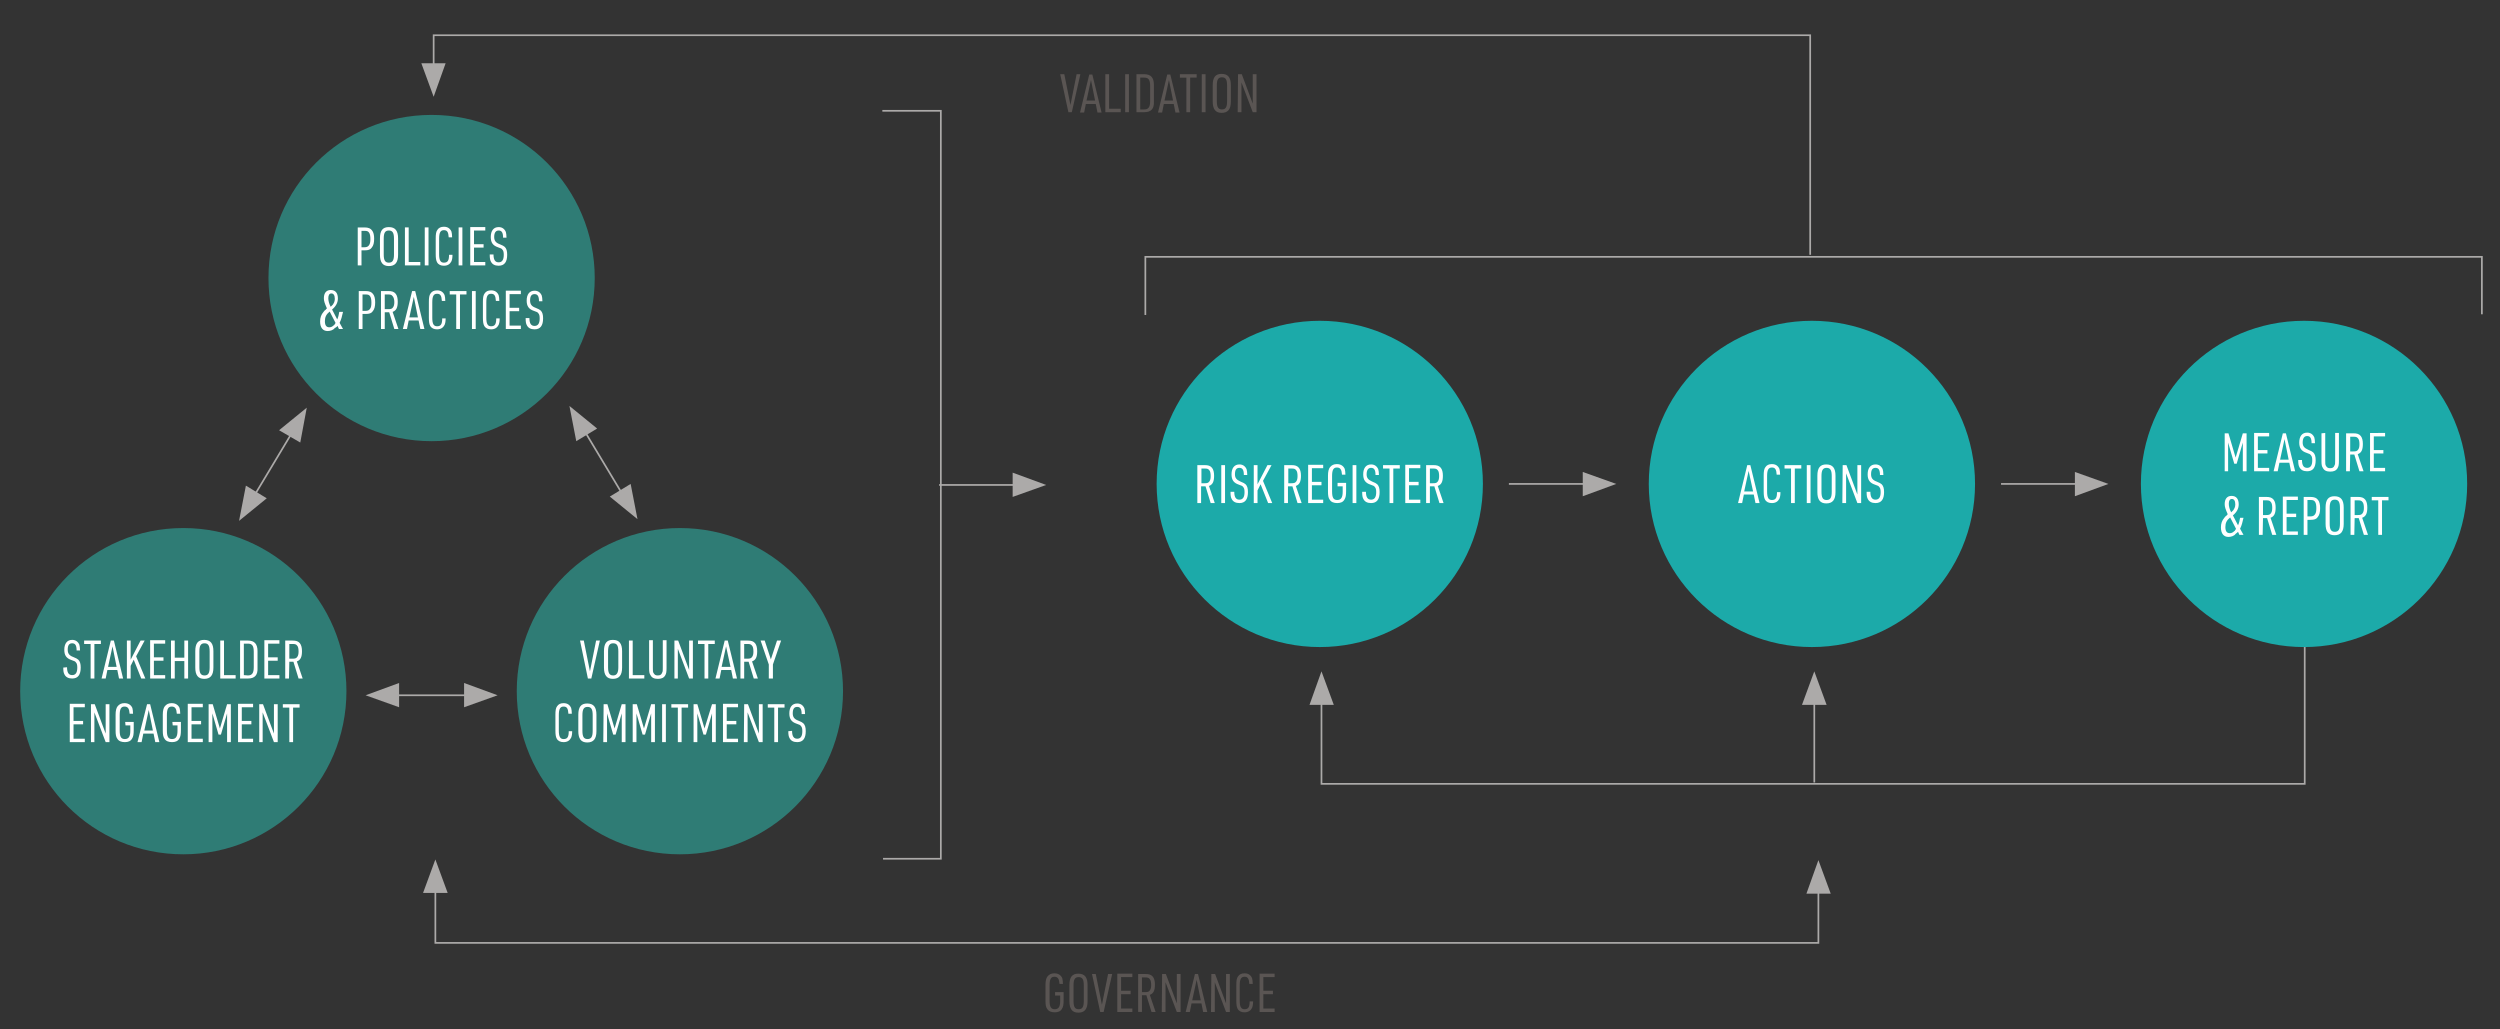 <?xml version="1.0" encoding="utf-8"?>
<!-- Generator: Adobe Illustrator 25.4.2, SVG Export Plug-In . SVG Version: 6.00 Build 0)  -->
<svg version="1.1" id="Layer_1" xmlns="http://www.w3.org/2000/svg" xmlns:xlink="http://www.w3.org/1999/xlink" x="0px" y="0px"
	 viewBox="0 0 731 301" style="enable-background:new 0 0 731 301;" xml:space="preserve">
<rect x="0" y="0" width="731" height="301" fill="#333333" stroke="none"/>
<style type="text/css">
	.st0{clip-path:url(#SVGID_00000111908835722085453450000014743656018033408957_);fill:#5A5553;}
	.st1{fill:none;stroke:#ACAAA9;stroke-width:0.5;stroke-miterlimit:10;}
	.st2{fill:#ACAAA9;}
	.st3{clip-path:url(#SVGID_00000047772520912286473770000014465152065144543415_);fill:#5A5553;}
	
		.st4{clip-path:url(#SVGID_00000027585159591533501140000012719596937654728321_);fill:none;stroke:#ACAAA9;stroke-width:0.5;stroke-miterlimit:10;}
	.st5{clip-path:url(#SVGID_00000062161427621973870610000015419660848648630693_);fill:#2F7C75;}
	.st6{clip-path:url(#SVGID_00000014615297532439697430000016309319234881599392_);fill:#FFFFFF;}
	.st7{clip-path:url(#SVGID_00000031890563393187389300000005323234724506143118_);fill:#FFFFFF;}
	.st8{clip-path:url(#SVGID_00000129171235012471865810000001869037637430241931_);fill:#2F7C75;}
	.st9{clip-path:url(#SVGID_00000115478369149576170550000005967459134415703170_);fill:#FFFFFF;}
	.st10{clip-path:url(#SVGID_00000024689506988887597050000015226780101648435390_);fill:#FFFFFF;}
	.st11{clip-path:url(#SVGID_00000045606651312223042480000005214317075997602185_);fill:#2F7C75;}
	.st12{clip-path:url(#SVGID_00000075853633377692312640000015289089377076856767_);fill:#FFFFFF;}
	.st13{clip-path:url(#SVGID_00000132791708222881741970000015350256094038772898_);fill:#FFFFFF;}
	.st14{clip-path:url(#SVGID_00000146481986578950623060000002336675744658417817_);fill:#1CAAA9;}
	.st15{clip-path:url(#SVGID_00000012441867347408460470000012070958921698674816_);fill:#FFFFFF;}
	.st16{clip-path:url(#SVGID_00000165923830354970770410000018069683274763056037_);fill:#1CAAA9;}
	.st17{clip-path:url(#SVGID_00000022526660365307908190000008389214019173140923_);fill:#FFFFFF;}
	.st18{clip-path:url(#SVGID_00000103966388923368007360000000649863139007579569_);fill:#1CAAA9;}
	.st19{clip-path:url(#SVGID_00000182492073965982733350000016924970293255129773_);fill:#FFFFFF;}
	.st20{clip-path:url(#SVGID_00000101806339150190593250000011936746323693778574_);fill:#FFFFFF;}
	
		.st21{clip-path:url(#SVGID_00000016049771435825301720000006433808227377749922_);fill:none;stroke:#ACAAA9;stroke-width:0.5;stroke-miterlimit:10;}
</style>
<g>
	<g>
		<g>
			<defs>
				<rect id="SVGID_1_" x="5.9" y="10" width="720.2" height="286.1"/>
			</defs>
			<clipPath id="SVGID_00000009579603086753834510000002669841246261406374_">
				<use xlink:href="#SVGID_1_"  style="overflow:visible;"/>
			</clipPath>
			<path style="clip-path:url(#SVGID_00000009579603086753834510000002669841246261406374_);fill:#5A5553;" d="M368.3,295.9h4.4v-1
				h-3.3v-4.2h2.8v-1h-2.8v-4h3.3v-1h-4.4V295.9z M365.4,292.8c0,1.7-0.4,2.3-1.5,2.3c-1,0-1.4-0.7-1.4-2.5v-4.5
				c0-1.8,0.4-2.5,1.4-2.5s1.3,0.6,1.4,2.1h1c0-0.8-0.1-1.3-0.2-1.7c-0.4-0.9-1.1-1.4-2.2-1.4c-0.9,0-1.5,0.3-1.9,0.9
				c-0.4,0.5-0.5,1.3-0.5,2.5v4.6c0,1.1,0.1,1.9,0.4,2.4c0.4,0.7,1.1,1,2,1c1.1,0,1.8-0.5,2.2-1.3c0.2-0.5,0.3-1,0.3-1.9H365.4z
				 M354.1,295.9h1.1v-8.7l3.3,8.7h1.1v-11.1h-1.1v8.6l-3.2-8.6h-1.1L354.1,295.9L354.1,295.9z M351.1,292.5h-2.5l1.3-6L351.1,292.5
				z M351.3,293.4l0.5,2.5h1.2l-2.7-11.1h-0.9l-2.7,11.1h1.2l0.5-2.5H351.3z M339.7,295.9h1.1v-8.7l3.3,8.7h1.1v-11.1h-1.1v8.6
				l-3.2-8.6h-1.1L339.7,295.9L339.7,295.9z M333.9,290.1v-4.3h1c0.7,0,1,0.1,1.3,0.5c0.3,0.3,0.4,1,0.4,1.7s-0.1,1.2-0.4,1.6
				s-0.6,0.5-1.4,0.5L333.9,290.1L333.9,290.1z M334,291h1.2l1.5,4.9h1.2l-1.7-5c1.1-0.4,1.5-1.3,1.5-3c0-1-0.2-1.8-0.6-2.3
				c-0.5-0.6-1.1-0.8-2.2-0.8h-2.1v11.1h1.1V291H334z M326.7,295.9h4.4v-1h-3.3v-4.2h2.8v-1h-2.8v-4h3.3v-1h-4.4V295.9z
				 M321.7,295.9h1l2.5-11.1H324l-1.8,9l-1.8-9h-1.1L321.7,295.9z M316.9,292.7c0,1.7-0.4,2.4-1.5,2.4s-1.5-0.7-1.5-2.4v-4.6
				c0-1.7,0.4-2.4,1.5-2.4s1.5,0.7,1.5,2.4V292.7z M312.7,292.8c0,2.2,0.8,3.3,2.6,3.3c1.8,0,2.7-1,2.7-3.3V288
				c0-2.2-0.8-3.3-2.7-3.3c-1.8,0-2.6,1-2.6,3.3V292.8z M308.6,291.1h1.4v1.6c0,1.7-0.5,2.4-1.6,2.4s-1.5-0.7-1.5-2.5v-4.5
				c0-1.8,0.4-2.5,1.4-2.5s1.4,0.6,1.5,2.1h1c0-0.8-0.1-1.2-0.2-1.7c-0.4-0.9-1.2-1.4-2.3-1.4c-0.9,0-1.5,0.3-2,0.9
				c-0.4,0.5-0.6,1.3-0.6,2.5v4.6c0,1.1,0.1,1.9,0.5,2.4c0.4,0.7,1.2,1,2.2,1s1.7-0.3,2.1-1c0.4-0.6,0.5-1.3,0.5-2.6v-2.3h-2.5v1
				H308.6z"/>
		</g>
	</g>
	<polyline class="st1" points="127.3,258.6 127.3,275.7 531.7,275.7 531.7,258.8 	"/>
	<polygon class="st2" points="127.3,251.3 123.7,261.1 130.9,261.1 	"/>
	<polygon class="st2" points="531.7,251.5 528.2,261.3 535.3,261.3 	"/>
	<g>
		<g>
			<defs>
				<rect id="SVGID_00000174561803151149694190000015768765037698911664_" x="5.9" y="10" width="720.2" height="286.1"/>
			</defs>
			<clipPath id="SVGID_00000109004405727639863910000015470504500495566727_">
				<use xlink:href="#SVGID_00000174561803151149694190000015768765037698911664_"  style="overflow:visible;"/>
			</clipPath>
			<path style="clip-path:url(#SVGID_00000109004405727639863910000015470504500495566727_);fill:#5A5553;" d="M361.9,32.8h1.1v-8.7
				l3.3,8.7h1.1V21.7h-1.1v8.6l-3.2-8.6H362L361.9,32.8L361.9,32.8z M358.8,29.6c0,1.7-0.4,2.4-1.5,2.4s-1.5-0.7-1.5-2.4V25
				c0-1.7,0.4-2.4,1.5-2.4s1.5,0.7,1.5,2.4V29.6z M354.6,29.7c0,2.2,0.8,3.3,2.6,3.3c1.8,0,2.7-1,2.7-3.3v-4.8
				c0-2.2-0.8-3.3-2.7-3.3c-1.8,0-2.6,1-2.6,3.3V29.7z M351.4,32.8h1.1V21.7h-1.1V32.8z M346.9,32.8h1.1V22.7h1.9v-1H345v1h1.9V32.8
				z M343,29.4h-2.5l1.3-6L343,29.4z M343.2,30.4l0.5,2.5h1.2l-2.7-11.1h-0.9l-2.7,11.1h1.2l0.5-2.5
				C340.3,30.4,343.2,30.4,343.2,30.4z M333.4,31.9v-9.2h1.2c1.2,0,1.7,0.6,1.7,2.4v4.5c0,1.7-0.5,2.4-1.7,2.4h-1.2V31.9z
				 M332.3,32.8h2.3c2,0,2.9-1,2.8-3.1v-4.9c0-2.1-0.9-3.1-2.8-3.1h-2.3V32.8z M329,32.8h1.1V21.7H329V32.8z M323.2,32.8h4.5v-1
				h-3.4V21.7h-1.1V32.8z M320.2,29.4h-2.5l1.3-6L320.2,29.4z M320.4,30.4l0.5,2.5h1.2l-2.7-11.1h-0.9l-2.7,11.1h1.2l0.5-2.5
				C317.5,30.4,320.4,30.4,320.4,30.4z M312.4,32.8h1l2.5-11.1h-1.1l-1.8,9l-1.8-9H310L312.4,32.8z"/>
		</g>
		<g>
			<defs>
				<rect id="SVGID_00000062163373729237358360000013730548429592677560_" x="5.9" y="10" width="720.2" height="286.1"/>
			</defs>
			<clipPath id="SVGID_00000171717797709727585710000009378404848942452149_">
				<use xlink:href="#SVGID_00000062163373729237358360000013730548429592677560_"  style="overflow:visible;"/>
			</clipPath>
			
				<polyline style="clip-path:url(#SVGID_00000171717797709727585710000009378404848942452149_);fill:none;stroke:#ACAAA9;stroke-width:0.5;stroke-miterlimit:10;" points="
				126.8,21 126.8,10.3 529.3,10.3 529.3,74.5 			"/>
		</g>
	</g>
	<polygon class="st2" points="126.8,28.3 123.2,18.5 130.3,18.5 	"/>
	<line class="st1" x1="114.2" y1="203.3" x2="138.1" y2="203.3"/>
	<polygon class="st2" points="106.9,203.3 116.7,206.8 116.7,199.7 	"/>
	<polygon class="st2" points="145.5,203.3 135.7,199.7 135.7,206.8 	"/>
	<line class="st1" x1="73.7" y1="146" x2="86" y2="125.5"/>
	<polygon class="st2" points="69.9,152.3 78,145.7 71.9,142 	"/>
	<polygon class="st2" points="89.7,119.2 81.6,125.8 87.8,129.4 	"/>
	<line class="st1" x1="182.6" y1="145.5" x2="170.3" y2="125"/>
	<polygon class="st2" points="186.4,151.8 178.3,145.2 184.4,141.5 	"/>
	<polygon class="st2" points="166.5,118.7 174.6,125.3 168.5,129 	"/>
	<g>
		<g>
			<defs>
				<rect id="SVGID_00000046310705357576069720000006295283952976605577_" x="5.9" y="10" width="720.2" height="286.1"/>
			</defs>
			<clipPath id="SVGID_00000082336952452022715550000017427905813717357954_">
				<use xlink:href="#SVGID_00000046310705357576069720000006295283952976605577_"  style="overflow:visible;"/>
			</clipPath>
			<path style="clip-path:url(#SVGID_00000082336952452022715550000017427905813717357954_);fill:#2F7C75;" d="M126.2,129
				c26.3,0,47.7-21.3,47.7-47.7c0-26.3-21.3-47.7-47.7-47.7S78.5,54.9,78.5,81.3S99.8,129,126.2,129"/>
		</g>
		<g>
			<defs>
				<rect id="SVGID_00000064327081747683433440000010272857261381151625_" x="5.9" y="10" width="720.2" height="286.1"/>
			</defs>
			<clipPath id="SVGID_00000120536727376663792850000014574867473224693949_">
				<use xlink:href="#SVGID_00000064327081747683433440000010272857261381151625_"  style="overflow:visible;"/>
			</clipPath>
			<path style="clip-path:url(#SVGID_00000120536727376663792850000014574867473224693949_);fill:#FFFFFF;" d="M153.7,93.1
				c0,1,0.1,1.5,0.3,1.9c0.4,0.9,1.2,1.3,2.3,1.3c1.7,0,2.5-1.1,2.5-3.2c0-1.1-0.2-1.8-0.7-2.3c-0.4-0.3-0.5-0.4-1.5-0.8
				c-1.1-0.4-1.6-1-1.6-2.1c0-1.3,0.4-1.9,1.3-1.9c0.9,0,1.3,0.6,1.3,2.1h1c0-0.8-0.1-1.3-0.2-1.7c-0.4-0.9-1.1-1.4-2.1-1.4
				c-1.5,0-2.3,1.1-2.3,2.9c0,1.6,0.6,2.5,2.1,3c0.9,0.3,1.1,0.4,1.3,0.7c0.3,0.3,0.4,0.8,0.4,1.5c0,1.5-0.5,2.2-1.5,2.2
				s-1.5-0.7-1.5-2.3h-1.1V93.1z M147.9,96.2h4.4v-1H149V91h2.8v-1H149v-4h3.3v-1h-4.4V96.2z M145.1,93.1c0,1.7-0.4,2.3-1.5,2.3
				c-1,0-1.4-0.7-1.4-2.5v-4.5c0-1.8,0.4-2.5,1.4-2.5s1.3,0.6,1.4,2.1h1c0-0.8-0.1-1.3-0.2-1.7c-0.4-0.9-1.1-1.4-2.2-1.4
				c-0.9,0-1.5,0.3-1.9,0.9c-0.4,0.5-0.5,1.3-0.5,2.5v4.6c0,1.1,0.1,1.9,0.4,2.4c0.4,0.7,1.1,1,2,1c1.1,0,1.8-0.5,2.2-1.3
				c0.2-0.5,0.3-1,0.3-1.9L145.1,93.1L145.1,93.1z M138,96.2h1.1V85.1H138V96.2z M133.4,96.2h1.1V86.1h1.9v-1h-4.9v1h1.9V96.2z
				 M129.3,93.1c0,1.7-0.4,2.3-1.5,2.3c-1,0-1.4-0.7-1.4-2.5v-4.5c0-1.8,0.4-2.5,1.4-2.5s1.3,0.6,1.4,2.1h1c0-0.8-0.1-1.3-0.2-1.7
				c-0.4-0.9-1.1-1.4-2.2-1.4c-0.9,0-1.5,0.3-1.9,0.9c-0.4,0.5-0.5,1.3-0.5,2.5v4.6c0,1.1,0.1,1.9,0.4,2.4c0.4,0.7,1.1,1,2,1
				c1.1,0,1.8-0.5,2.2-1.3c0.2-0.5,0.3-1,0.3-1.9L129.3,93.1L129.3,93.1z M122.2,92.8h-2.5l1.3-6L122.2,92.8z M122.4,93.7l0.5,2.5
				h1.2l-2.7-11.1h-0.9l-2.7,11.1h1.2l0.5-2.5H122.4z M112.5,90.4v-4.3h1c0.7,0,1,0.1,1.3,0.5c0.3,0.3,0.5,1,0.5,1.7
				s-0.1,1.2-0.4,1.6c-0.3,0.4-0.6,0.5-1.4,0.5H112.5z M112.6,91.3h1.2l1.5,4.9h1.2l-1.7-5c1.1-0.4,1.5-1.3,1.5-3
				c0-1-0.2-1.8-0.6-2.3c-0.5-0.6-1.1-0.8-2.2-0.8h-2.1v11.1h1.1v-4.9H112.6z M106,90.9v-4.8h0.9c0.7,0,1,0.1,1.3,0.5
				s0.4,1.1,0.4,1.9c0,0.8-0.1,1.4-0.4,1.8c-0.3,0.4-0.6,0.6-1.4,0.6H106z M106,91.8h0.9c1.1,0,1.7-0.2,2.1-0.8
				c0.5-0.6,0.7-1.4,0.7-2.6c0-1.1-0.2-1.9-0.6-2.4c-0.4-0.6-1.1-0.9-2.2-0.9h-2v11.1h1.1V91.8z M98.1,94.4c0,0.1,0,0.1-0.1,0.2
				c-0.3,0.5-0.3,0.5-0.4,0.5c-0.4,0.4-0.8,0.6-1.3,0.6c-0.9,0-1.3-0.6-1.3-1.8s0.4-2,1.4-2.8L98.1,94.4z M96.7,89.7
				c-0.5-0.9-0.7-1.8-0.7-2.5c0-0.9,0.3-1.4,0.9-1.4c0.6,0,1,0.5,1,1.6c0,0.4-0.1,0.8-0.2,1c-0.1,0.2-0.3,0.6-0.4,0.7
				C96.8,89.6,96.8,89.6,96.7,89.7 M98.7,95.3l0.4,0.9h1.2l-1-1.8c0.5-1,0.7-1.9,1-3.2h-1.1c-0.2,1-0.2,1.3-0.6,2.2l-1.5-2.9
				c1.1-0.9,1.7-2,1.7-3.2c0-1.6-0.7-2.5-2.1-2.5c-1.3,0-2,0.9-2,2.4c0,0.8,0.2,1.4,0.9,3c-0.2,0.1-0.2,0.1-0.3,0.3
				c-0.4,0.3-0.5,0.4-0.7,0.7c-0.7,0.8-1,1.7-1,2.8c0,1.8,0.8,2.8,2.2,2.8c0.8,0,1.7-0.3,2.1-0.9C98.4,95.7,98.5,95.5,98.7,95.3
				L98.7,95.3z"/>
		</g>
		<g>
			<defs>
				<rect id="SVGID_00000144310071109730468970000004040130362252387986_" x="5.9" y="10" width="720.2" height="286.1"/>
			</defs>
			<clipPath id="SVGID_00000070112971766097334820000001129104134846443181_">
				<use xlink:href="#SVGID_00000144310071109730468970000004040130362252387986_"  style="overflow:visible;"/>
			</clipPath>
			<path style="clip-path:url(#SVGID_00000070112971766097334820000001129104134846443181_);fill:#FFFFFF;" d="M143.2,74.5
				c0,1,0.1,1.5,0.3,1.9c0.4,0.9,1.2,1.3,2.3,1.3c1.7,0,2.5-1.1,2.5-3.2c0-1.1-0.2-1.8-0.7-2.3c-0.4-0.3-0.5-0.4-1.5-0.8
				c-1.1-0.4-1.6-1-1.6-2.1c0-1.3,0.5-1.9,1.3-1.9c0.9,0,1.3,0.6,1.3,2.1h1c0-0.8-0.1-1.3-0.2-1.7c-0.4-0.9-1.1-1.4-2.1-1.4
				c-1.5,0-2.3,1.1-2.3,2.9c0,1.6,0.6,2.5,2.1,3c0.9,0.3,1.1,0.4,1.3,0.7c0.3,0.3,0.4,0.8,0.4,1.5c0,1.5-0.5,2.2-1.5,2.2
				s-1.5-0.7-1.5-2.3h-1.1V74.5z M137.5,77.6h4.4v-1h-3.3v-4.2h2.8v-1h-2.8v-4h3.3v-1h-4.4V77.6z M134.1,77.6h1.1V66.5h-1.1V77.6z
				 M131.3,74.5c0,1.7-0.4,2.3-1.5,2.3c-1,0-1.4-0.7-1.4-2.5v-4.5c0-1.8,0.4-2.5,1.4-2.5s1.3,0.6,1.4,2.1h1c0-0.8-0.1-1.3-0.2-1.7
				c-0.4-0.9-1.1-1.4-2.2-1.4c-0.9,0-1.5,0.3-1.9,0.9c-0.4,0.5-0.5,1.3-0.5,2.5v4.6c0,1.1,0.1,1.9,0.4,2.4c0.4,0.7,1.1,1,2,1
				c1.1,0,1.8-0.5,2.2-1.3c0.2-0.5,0.3-1,0.3-1.9L131.3,74.5L131.3,74.5z M124.2,77.6h1.1V66.5h-1.1V77.6z M118.4,77.6h4.5v-1h-3.4
				V66.5h-1.1V77.6z M115.2,74.4c0,1.7-0.4,2.4-1.5,2.4s-1.5-0.7-1.5-2.4v-4.6c0-1.7,0.4-2.4,1.5-2.4s1.5,0.7,1.5,2.4V74.4z
				 M111.1,74.5c0,2.2,0.8,3.3,2.6,3.3s2.7-1,2.7-3.3v-4.8c0-2.2-0.8-3.3-2.7-3.3c-1.8,0-2.6,1-2.6,3.3V74.5z M105.7,72.3v-4.8h0.9
				c0.7,0,1,0.1,1.3,0.5s0.4,1.1,0.4,1.9c0,0.8-0.1,1.4-0.4,1.8c-0.3,0.4-0.6,0.6-1.4,0.6H105.7z M105.7,73.2h0.9
				c1.1,0,1.7-0.2,2.1-0.8c0.5-0.6,0.7-1.4,0.7-2.6c0-1.1-0.2-1.9-0.6-2.4c-0.4-0.6-1.1-0.9-2.2-0.9h-2v11.1h1.1V73.2z"/>
		</g>
		<g>
			<defs>
				<rect id="SVGID_00000005970700189475399340000004954125642365013684_" x="5.9" y="10" width="720.2" height="286.1"/>
			</defs>
			<clipPath id="SVGID_00000066496524769651656800000000219684847674892476_">
				<use xlink:href="#SVGID_00000005970700189475399340000004954125642365013684_"  style="overflow:visible;"/>
			</clipPath>
			<path style="clip-path:url(#SVGID_00000066496524769651656800000000219684847674892476_);fill:#2F7C75;" d="M53.6,249.8
				c26.3,0,47.7-21.3,47.7-47.7c0-26.3-21.3-47.7-47.7-47.7S5.9,175.7,5.9,202.1C5.9,228.5,27.2,249.8,53.6,249.8"/>
		</g>
		<g>
			<defs>
				<rect id="SVGID_00000066511473079183736150000014676057325275065003_" x="5.9" y="10" width="720.2" height="286.1"/>
			</defs>
			<clipPath id="SVGID_00000015318513888927288100000018286938272639800751_">
				<use xlink:href="#SVGID_00000066511473079183736150000014676057325275065003_"  style="overflow:visible;"/>
			</clipPath>
			<path style="clip-path:url(#SVGID_00000015318513888927288100000018286938272639800751_);fill:#FFFFFF;" d="M84.6,217h1.1v-10.1
				h1.9v-1h-4.9v1h1.9V217z M75.7,217h1.1v-8.7l3.3,8.7h1.1v-11.1h-1.1v8.6l-3.2-8.6h-1.1V217H75.7z M69.6,217H74v-1h-3.3v-4.2h2.8
				v-1h-2.8v-4H74v-1h-4.4V217z M61,217h1.1v-8.4l1.8,6.2h0.7l1.8-6.2v8.4h1.1v-11.1h-1.1l-2.1,7.1l-2.1-7.1H61V217z M54.9,217h4.4
				v-1H56v-4.2h2.8v-1H56v-4h3.3v-1h-4.4V217z M50.5,212.1h1.4v1.6c0,1.7-0.5,2.4-1.6,2.4s-1.5-0.7-1.5-2.5v-4.5
				c0-1.8,0.4-2.5,1.4-2.5s1.4,0.6,1.5,2.1h1c0-0.8-0.1-1.2-0.2-1.7c-0.4-0.9-1.2-1.4-2.3-1.4c-0.9,0-1.5,0.3-2,0.9
				c-0.4,0.5-0.6,1.3-0.6,2.5v4.6c0,1.1,0.1,1.9,0.5,2.4c0.4,0.7,1.2,1,2.2,1s1.7-0.3,2.1-1c0.4-0.6,0.5-1.3,0.5-2.6v-2.3h-2.5
				L50.5,212.1L50.5,212.1z M44.7,213.6h-2.5l1.3-6L44.7,213.6z M44.9,214.5l0.5,2.5h1.2l-2.7-11.1H43L40.2,217h1.2l0.5-2.5H44.9z
				 M36.7,212.1h1.4v1.6c0,1.7-0.5,2.4-1.6,2.4s-1.5-0.7-1.5-2.5v-4.5c0-1.8,0.4-2.5,1.4-2.5s1.4,0.6,1.5,2.1h1
				c0-0.8-0.1-1.2-0.2-1.7c-0.4-0.9-1.2-1.4-2.3-1.4c-0.9,0-1.5,0.3-2,0.9c-0.4,0.5-0.6,1.3-0.6,2.5v4.6c0,1.1,0.1,1.9,0.5,2.4
				c0.4,0.7,1.2,1,2.2,1s1.7-0.3,2.1-1c0.4-0.6,0.5-1.3,0.5-2.6v-2.3h-2.5L36.7,212.1L36.7,212.1z M26.5,217h1.1v-8.7l3.3,8.7H32
				v-11.1h-1.1v8.6l-3.2-8.6h-1.1V217H26.5z M20.4,217h4.4v-1h-3.3v-4.2h2.8v-1h-2.8v-4h3.3v-1h-4.4V217z"/>
		</g>
		<g>
			<defs>
				<rect id="SVGID_00000056406227586237770090000006001718390713650861_" x="5.9" y="10" width="720.2" height="286.1"/>
			</defs>
			<clipPath id="SVGID_00000157304657240732987850000016213964836568109234_">
				<use xlink:href="#SVGID_00000056406227586237770090000006001718390713650861_"  style="overflow:visible;"/>
			</clipPath>
			<path style="clip-path:url(#SVGID_00000157304657240732987850000016213964836568109234_);fill:#FFFFFF;" d="M84.6,192.6v-4.3h1
				c0.7,0,1,0.1,1.3,0.5c0.3,0.3,0.4,1,0.4,1.7s-0.1,1.2-0.4,1.6s-0.6,0.5-1.4,0.5L84.6,192.6L84.6,192.6z M84.6,193.5h1.2l1.5,4.9
				h1.2l-1.7-5c1.1-0.4,1.5-1.3,1.5-3c0-1-0.2-1.8-0.6-2.3c-0.5-0.6-1.1-0.8-2.2-0.8h-2.1v11.1h1.1L84.6,193.5L84.6,193.5z
				 M77.3,198.4h4.4v-1h-3.3v-4.2h2.8v-1h-2.8v-4h3.3v-1h-4.4V198.4z M71.3,197.4v-9.2h1.2c1.2,0,1.7,0.6,1.7,2.4v4.5
				c0,1.7-0.5,2.4-1.7,2.4L71.3,197.4L71.3,197.4z M70.2,198.4h2.3c2,0,2.9-1,2.8-3.1v-4.9c0-2.1-0.9-3.1-2.8-3.1h-2.3V198.4z
				 M64.4,198.4h4.5v-1h-3.4v-10.1h-1.1V198.4z M61.3,195.1c0,1.7-0.4,2.4-1.5,2.4s-1.5-0.7-1.5-2.4v-4.6c0-1.7,0.4-2.4,1.5-2.4
				s1.5,0.7,1.5,2.4V195.1z M57.1,195.2c0,2.2,0.8,3.3,2.6,3.3c1.8,0,2.7-1,2.7-3.3v-4.8c0-2.2-0.8-3.3-2.7-3.3
				c-1.8,0-2.6,1-2.6,3.3V195.2z M50,198.4h1.1v-5.1h2.8v5.1H55v-11.1h-1.1v5h-2.8v-5H50V198.4z M43.9,198.4h4.4v-1H45v-4.2h2.8v-1
				H45v-4h3.3v-1h-4.4V198.4z M37.1,198.4h1.1v-3.7l0.9-1.8l2.2,5.5h1.2l-2.7-6.5l2.5-4.6h-1.2l-2.9,5.6v-5.6h-1.1V198.4z M34.1,195
				h-2.5l1.3-6L34.1,195z M34.3,195.9l0.5,2.5H36l-2.7-11.1h-0.9l-2.7,11.1h1.2l0.5-2.5H34.3z M26.5,198.4h1.1v-10.1h1.9v-1h-4.9v1
				h1.9V198.4z M18.5,195.2c0,1,0.1,1.5,0.3,1.9c0.4,0.9,1.2,1.3,2.3,1.3c1.7,0,2.5-1.1,2.5-3.2c0-1.1-0.2-1.8-0.7-2.3
				c-0.4-0.3-0.5-0.4-1.5-0.8c-1.1-0.4-1.6-1-1.6-2.1c0-1.3,0.4-1.9,1.3-1.9c0.9,0,1.3,0.6,1.3,2.1h1c0-0.8-0.1-1.3-0.2-1.7
				c-0.4-0.9-1.1-1.4-2.1-1.4c-1.5,0-2.3,1.1-2.3,2.9c0,1.6,0.6,2.5,2.1,3c0.9,0.3,1.1,0.4,1.3,0.7c0.3,0.3,0.4,0.8,0.4,1.5
				c0,1.5-0.5,2.2-1.5,2.2s-1.5-0.7-1.5-2.3L18.5,195.2L18.5,195.2z"/>
		</g>
		<g>
			<defs>
				<rect id="SVGID_00000112613397847435341450000003455958216068816034_" x="5.9" y="10" width="720.2" height="286.1"/>
			</defs>
			<clipPath id="SVGID_00000073679842602413601740000000592671316260289166_">
				<use xlink:href="#SVGID_00000112613397847435341450000003455958216068816034_"  style="overflow:visible;"/>
			</clipPath>
			<path style="clip-path:url(#SVGID_00000073679842602413601740000000592671316260289166_);fill:#2F7C75;" d="M198.8,249.8
				c26.3,0,47.7-21.3,47.7-47.7c0-26.3-21.3-47.7-47.7-47.7c-26.3,0-47.7,21.3-47.7,47.7C151.1,228.5,172.4,249.8,198.8,249.8"/>
		</g>
		<g>
			<defs>
				<rect id="SVGID_00000130644598108957124910000016759502274793940883_" x="5.9" y="10" width="720.2" height="286.1"/>
			</defs>
			<clipPath id="SVGID_00000032644420999008926820000016023625151270023819_">
				<use xlink:href="#SVGID_00000130644598108957124910000016759502274793940883_"  style="overflow:visible;"/>
			</clipPath>
			<path style="clip-path:url(#SVGID_00000032644420999008926820000016023625151270023819_);fill:#FFFFFF;" d="M230.5,213.8
				c0,1,0.1,1.5,0.3,1.9c0.4,0.9,1.2,1.3,2.3,1.3c1.7,0,2.5-1.1,2.5-3.2c0-1.1-0.2-1.8-0.7-2.3c-0.4-0.3-0.5-0.4-1.5-0.8
				c-1.1-0.4-1.6-1-1.6-2.1c0-1.3,0.4-1.9,1.3-1.9s1.3,0.6,1.3,2.1h1c0-0.8-0.1-1.3-0.2-1.7c-0.4-0.9-1.1-1.4-2.1-1.4
				c-1.5,0-2.3,1.1-2.3,2.9c0,1.6,0.6,2.5,2.1,3c0.9,0.3,1.1,0.4,1.3,0.7c0.3,0.3,0.4,0.8,0.4,1.5c0,1.5-0.5,2.2-1.5,2.2
				s-1.5-0.7-1.5-2.3L230.5,213.8L230.5,213.8z M226.4,217h1.1v-10.1h1.9v-1h-4.9v1h1.9V217z M217.5,217h1.1v-8.7l3.3,8.7h1.1v-11.1
				h-1.1v8.6l-3.2-8.6h-1.1L217.5,217L217.5,217z M211.4,217h4.4v-1h-3.3v-4.2h2.8v-1h-2.8v-4h3.3v-1h-4.4V217z M202.8,217h1.1v-8.4
				l1.8,6.2h0.7l1.8-6.2v8.4h1.1v-11.1h-1.1L206,213l-2.1-7.1h-1.1L202.8,217L202.8,217z M198.2,217h1.1v-10.1h1.9v-1h-4.9v1h1.9
				V217z M193.6,217h1.1v-11.1h-1.1V217z M185,217h1.1v-8.4l1.8,6.2h0.7l1.8-6.2v8.4h1.1v-11.1h-1.1l-2.1,7.1l-2.1-7.1H185V217z
				 M176.4,217h1.1v-8.4l1.8,6.2h0.7l1.8-6.2v8.4h1.1v-11.1h-1.1l-2.1,7.1l-2.1-7.1h-1.1L176.4,217L176.4,217z M173.3,213.7
				c0,1.7-0.4,2.4-1.5,2.4s-1.5-0.7-1.5-2.4v-4.6c0-1.7,0.4-2.4,1.5-2.4s1.5,0.7,1.5,2.4V213.7z M169.1,213.8c0,2.2,0.8,3.3,2.6,3.3
				s2.7-1,2.7-3.3V209c0-2.2-0.8-3.3-2.7-3.3c-1.8,0-2.6,1-2.6,3.3V213.8z M166.3,213.8c0,1.7-0.4,2.3-1.5,2.3c-1,0-1.4-0.7-1.4-2.5
				v-4.5c0-1.8,0.4-2.5,1.4-2.5s1.3,0.6,1.4,2.1h1c0-0.8-0.1-1.3-0.2-1.7c-0.4-0.9-1.1-1.4-2.2-1.4c-0.9,0-1.5,0.3-1.9,0.9
				c-0.4,0.5-0.5,1.3-0.5,2.5v4.6c0,1.1,0.1,1.9,0.4,2.4c0.4,0.7,1.1,1,2,1c1.1,0,1.8-0.5,2.2-1.3c0.2-0.5,0.3-1,0.3-1.9H166.3z"/>
		</g>
		<g>
			<defs>
				<rect id="SVGID_00000021114783407589650420000016598257360045369258_" x="5.9" y="10" width="720.2" height="286.1"/>
			</defs>
			<clipPath id="SVGID_00000116229465675642909150000002126330045460507838_">
				<use xlink:href="#SVGID_00000021114783407589650420000016598257360045369258_"  style="overflow:visible;"/>
			</clipPath>
			<path style="clip-path:url(#SVGID_00000116229465675642909150000002126330045460507838_);fill:#FFFFFF;" d="M224.9,198.4h1.1
				v-4.1l2.4-7h-1.2l-1.8,5.5l-1.8-5.5h-1.2l2.4,7v4.1H224.9z M217.6,192.6v-4.3h1c0.7,0,1,0.1,1.3,0.5c0.3,0.3,0.4,1,0.4,1.7
				s-0.1,1.2-0.4,1.6c-0.3,0.4-0.6,0.5-1.4,0.5L217.6,192.6L217.6,192.6z M217.7,193.5h1.2l1.5,4.9h1.2l-1.7-5
				c1.1-0.4,1.5-1.3,1.5-3c0-1-0.2-1.8-0.6-2.3c-0.5-0.6-1.1-0.8-2.2-0.8h-2.1v11.1h1.1v-4.9H217.7z M213.6,195H211l1.3-6L213.6,195
				z M213.8,195.9l0.5,2.5h1.2l-2.7-11.1h-0.9l-2.7,11.1h1.2l0.5-2.5H213.8z M206,198.4h1.1v-10.1h1.9v-1h-4.9v1h1.9V198.4z
				 M197.1,198.4h1.1v-8.7l3.3,8.7h1.1v-11.1h-1.1v8.6l-3.2-8.6h-1.1v11.1H197.1z M189.8,187.3v8.1c0,1.1,0.1,1.6,0.4,2
				c0.4,0.8,1.1,1.1,2.2,1.1c1,0,1.7-0.3,2.1-1c0.3-0.5,0.4-1,0.4-2.2v-8.1h-1.1v8.1c0,0.7,0,1.1-0.2,1.4c-0.2,0.6-0.6,0.8-1.3,0.8
				c-0.6,0-0.9-0.2-1.2-0.7c-0.2-0.3-0.2-0.7-0.2-1.5v-8.1h-1.1V187.3z M183.9,198.4h4.5v-1H185v-10.1h-1.1V198.4z M180.8,195.1
				c0,1.7-0.5,2.4-1.5,2.4c-1.1,0-1.5-0.7-1.5-2.4v-4.6c0-1.7,0.4-2.4,1.5-2.4s1.5,0.7,1.5,2.4V195.1z M176.6,195.2
				c0,2.2,0.8,3.3,2.6,3.3s2.7-1,2.7-3.3v-4.8c0-2.2-0.8-3.3-2.7-3.3c-1.8,0-2.6,1-2.6,3.3V195.2z M171.9,198.4h1l2.5-11.1h-1.1
				l-1.8,9l-1.8-9h-1.1L171.9,198.4z"/>
		</g>
	</g>
	<polyline class="st1" points="386.4,203.6 386.4,229.2 673.9,229.2 673.9,144.6 	"/>
	<polygon class="st2" points="386.4,196.3 382.9,206.1 390,206.1 	"/>
	<polygon class="st2" points="673.9,137.3 670.4,147.1 677.5,147.1 	"/>
	<line class="st1" x1="530.5" y1="228.8" x2="530.5" y2="203.6"/>
	<polygon class="st2" points="530.5,196.3 526.9,206.1 534.1,206.1 	"/>
	<line class="st1" x1="441.2" y1="141.5" x2="465.3" y2="141.5"/>
	<polygon class="st2" points="472.6,141.5 462.8,138 462.8,145.1 	"/>
	<line class="st1" x1="585.1" y1="141.5" x2="609.1" y2="141.5"/>
	<polygon class="st2" points="616.5,141.5 606.7,138 606.7,145.1 	"/>
	<g>
		<g>
			<defs>
				<rect id="SVGID_00000146484353981624128860000009073666477139501732_" x="5.9" y="10" width="720.2" height="286.1"/>
			</defs>
			<clipPath id="SVGID_00000051352871284469534840000004751309883594258604_">
				<use xlink:href="#SVGID_00000146484353981624128860000009073666477139501732_"  style="overflow:visible;"/>
			</clipPath>
			<path style="clip-path:url(#SVGID_00000051352871284469534840000004751309883594258604_);fill:#1CAAA9;" d="M385.9,189.2
				c26.3,0,47.7-21.3,47.7-47.7c0-26.3-21.3-47.7-47.7-47.7c-26.3,0-47.7,21.3-47.7,47.7C338.2,167.8,359.6,189.2,385.9,189.2"/>
		</g>
		<g>
			<defs>
				<rect id="SVGID_00000064329990765700049090000009203399203564331711_" x="5.9" y="10" width="720.2" height="286.1"/>
			</defs>
			<clipPath id="SVGID_00000011019604808004833270000012411878406334493592_">
				<use xlink:href="#SVGID_00000064329990765700049090000009203399203564331711_"  style="overflow:visible;"/>
			</clipPath>
			<path style="clip-path:url(#SVGID_00000011019604808004833270000012411878406334493592_);fill:#FFFFFF;" d="M418.1,141.3V137h1
				c0.7,0,1,0.1,1.3,0.5c0.3,0.3,0.4,1,0.4,1.7s-0.1,1.2-0.4,1.6c-0.3,0.4-0.6,0.5-1.4,0.5H418.1z M418.2,142.2h1.2l1.5,4.9h1.2
				l-1.7-5c1.1-0.4,1.5-1.3,1.5-3c0-1-0.2-1.8-0.6-2.3c-0.5-0.6-1.1-0.8-2.2-0.8H417v11.1h1.1v-4.9H418.2z M410.9,147.1h4.4v-1H412
				v-4.2h2.8v-1H412v-4h3.3v-1h-4.4V147.1z M406.3,147.1h1.1V137h1.9v-1h-4.9v1h1.9V147.1z M398.3,143.9c0,1,0.1,1.5,0.3,1.9
				c0.4,0.9,1.2,1.3,2.3,1.3c1.7,0,2.5-1.1,2.5-3.2c0-1.1-0.2-1.8-0.7-2.3c-0.4-0.3-0.5-0.4-1.5-0.8c-1.1-0.5-1.6-1-1.6-2.1
				c0-1.3,0.5-1.9,1.3-1.9c0.9,0,1.3,0.6,1.3,2.1h1c0-0.8-0.1-1.3-0.2-1.7c-0.4-0.9-1.1-1.4-2.1-1.4c-1.5,0-2.3,1.1-2.3,2.9
				c0,1.6,0.6,2.5,2.1,3c0.9,0.3,1.1,0.4,1.3,0.7c0.3,0.3,0.4,0.8,0.4,1.5c0,1.5-0.5,2.2-1.5,2.2s-1.5-0.7-1.5-2.3h-1.1V143.9z
				 M395.5,147.1h1.1V136h-1.1V147.1z M391.2,142.2h1.4v1.6c0,1.7-0.5,2.4-1.6,2.4s-1.5-0.7-1.5-2.5v-4.5c0-1.8,0.4-2.5,1.4-2.5
				s1.4,0.6,1.5,2.1h1c0-0.8-0.1-1.2-0.2-1.7c-0.4-0.9-1.2-1.4-2.3-1.4c-0.9,0-1.5,0.3-2,0.9c-0.4,0.5-0.6,1.3-0.6,2.5v4.6
				c0,1.1,0.1,1.9,0.5,2.4c0.4,0.7,1.2,1,2.2,1s1.7-0.3,2.1-1c0.4-0.6,0.5-1.3,0.5-2.6v-2.3h-2.5v1H391.2z M382.5,147.1h4.4v-1h-3.3
				v-4.2h2.8v-1h-2.8v-4h3.3v-1h-4.4V147.1z M376.7,141.3V137h1c0.7,0,1,0.1,1.3,0.5c0.3,0.3,0.4,1,0.4,1.7s-0.1,1.2-0.4,1.6
				c-0.3,0.4-0.6,0.5-1.4,0.5H376.7z M376.7,142.2h1.2l1.5,4.9h1.2l-1.7-5c1.1-0.4,1.5-1.3,1.5-3c0-1-0.2-1.8-0.6-2.3
				c-0.5-0.6-1.1-0.8-2.2-0.8h-2.1v11.1h1.1v-4.9H376.7z M366.6,147.1h1.1v-3.7l0.9-1.8l2.2,5.5h1.2l-2.7-6.5l2.5-4.6h-1.2l-2.9,5.6
				V136h-1.1V147.1z M359.8,143.9c0,1,0.1,1.5,0.3,1.9c0.4,0.9,1.2,1.3,2.3,1.3c1.7,0,2.5-1.1,2.5-3.2c0-1.1-0.2-1.8-0.7-2.3
				c-0.4-0.3-0.5-0.4-1.5-0.8c-1.1-0.5-1.6-1-1.6-2.1c0-1.3,0.4-1.9,1.3-1.9s1.3,0.6,1.3,2.1h1c0-0.8-0.1-1.3-0.2-1.7
				c-0.4-0.9-1.1-1.4-2.1-1.4c-1.5,0-2.3,1.1-2.3,2.9c0,1.6,0.6,2.5,2.1,3c0.9,0.3,1.1,0.4,1.3,0.7c0.3,0.3,0.4,0.8,0.4,1.5
				c0,1.5-0.5,2.2-1.5,2.2s-1.5-0.7-1.5-2.3h-1.1V143.9z M357.1,147.1h1.1V136h-1.1V147.1z M351.3,141.3V137h1c0.7,0,1,0.1,1.3,0.5
				c0.3,0.3,0.4,1,0.4,1.7s-0.1,1.2-0.4,1.6c-0.3,0.4-0.6,0.5-1.4,0.5H351.3z M351.3,142.2h1.2l1.5,4.9h1.2l-1.7-5
				c1.1-0.4,1.5-1.3,1.5-3c0-1-0.2-1.8-0.6-2.3c-0.5-0.6-1.1-0.8-2.2-0.8h-2.1v11.1h1.1v-4.9H351.3z"/>
		</g>
		<g>
			<defs>
				<rect id="SVGID_00000180332969253064993780000001633468178856805040_" x="5.9" y="10" width="720.2" height="286.1"/>
			</defs>
			<clipPath id="SVGID_00000137131877498956928290000003987602757953509554_">
				<use xlink:href="#SVGID_00000180332969253064993780000001633468178856805040_"  style="overflow:visible;"/>
			</clipPath>
			<path style="clip-path:url(#SVGID_00000137131877498956928290000003987602757953509554_);fill:#1CAAA9;" d="M529.8,189.2
				c26.3,0,47.7-21.3,47.7-47.7c0-26.3-21.3-47.7-47.7-47.7c-26.3,0-47.7,21.3-47.7,47.7C482.1,167.8,503.5,189.2,529.8,189.2"/>
		</g>
		<g>
			<defs>
				<rect id="SVGID_00000165217562153517412390000006633714425061590148_" x="5.9" y="10" width="720.2" height="286.1"/>
			</defs>
			<clipPath id="SVGID_00000039855854062348201510000018372265116899136430_">
				<use xlink:href="#SVGID_00000165217562153517412390000006633714425061590148_"  style="overflow:visible;"/>
			</clipPath>
			<path style="clip-path:url(#SVGID_00000039855854062348201510000018372265116899136430_);fill:#FFFFFF;" d="M545.8,143.9
				c0,1,0.1,1.5,0.3,1.9c0.4,0.9,1.2,1.3,2.3,1.3c1.7,0,2.5-1.1,2.5-3.2c0-1.1-0.2-1.8-0.7-2.3c-0.4-0.3-0.5-0.4-1.5-0.8
				c-1.1-0.4-1.6-1-1.6-2.1c0-1.3,0.4-1.9,1.3-1.9c0.9,0,1.3,0.6,1.3,2.1h1c0-0.8-0.1-1.3-0.2-1.7c-0.4-0.9-1.1-1.4-2.1-1.4
				c-1.5,0-2.3,1.1-2.3,2.9c0,1.6,0.6,2.5,2.1,3c0.9,0.3,1.1,0.4,1.3,0.7c0.3,0.3,0.4,0.8,0.4,1.5c0,1.5-0.5,2.2-1.5,2.2
				s-1.5-0.7-1.5-2.3h-1.1V143.9z M538.7,147.1h1.1v-8.7l3.3,8.7h1.1V136h-1.1v8.6l-3.2-8.6h-1.1L538.7,147.1L538.7,147.1z
				 M535.6,143.8c0,1.7-0.4,2.4-1.5,2.4s-1.5-0.7-1.5-2.4v-4.6c0-1.7,0.4-2.4,1.5-2.4s1.5,0.7,1.5,2.4V143.8z M531.4,143.9
				c0,2.2,0.8,3.3,2.6,3.3s2.7-1,2.7-3.3v-4.8c0-2.2-0.8-3.3-2.7-3.3c-1.8,0-2.6,1-2.6,3.3V143.9z M528.3,147.1h1.1V136h-1.1V147.1z
				 M523.7,147.1h1.1V137h1.9v-1h-4.9v1h1.9V147.1z M519.6,143.9c0,1.7-0.4,2.3-1.5,2.3c-1,0-1.4-0.7-1.4-2.5v-4.5
				c0-1.8,0.4-2.5,1.4-2.5s1.3,0.6,1.4,2.1h1c0-0.8-0.1-1.3-0.2-1.7c-0.4-0.9-1.1-1.4-2.2-1.4c-0.9,0-1.5,0.3-1.9,0.9
				c-0.4,0.5-0.5,1.3-0.5,2.5v4.6c0,1.1,0.1,1.9,0.4,2.4c0.4,0.7,1.1,1,2,1c1.1,0,1.8-0.5,2.2-1.3c0.2-0.5,0.3-1,0.3-1.9
				L519.6,143.9L519.6,143.9z M512.6,143.7H510l1.3-6L512.6,143.7z M512.8,144.6l0.5,2.5h1.2l-2.7-11.1h-0.9l-2.7,11.1h1.2l0.5-2.5
				H512.8z"/>
		</g>
		<g>
			<defs>
				<rect id="SVGID_00000057856811840815589260000012746665056045782951_" x="5.9" y="10" width="720.2" height="286.1"/>
			</defs>
			<clipPath id="SVGID_00000170973821865452140390000007266415807257525411_">
				<use xlink:href="#SVGID_00000057856811840815589260000012746665056045782951_"  style="overflow:visible;"/>
			</clipPath>
			<path style="clip-path:url(#SVGID_00000170973821865452140390000007266415807257525411_);fill:#1CAAA9;" d="M673.7,189.2
				c26.3,0,47.7-21.3,47.7-47.7c0-26.3-21.3-47.7-47.7-47.7S626,115.2,626,141.5S647.3,189.2,673.7,189.2"/>
		</g>
		<g>
			<defs>
				<rect id="SVGID_00000012468173376828078320000017884220249841914522_" x="5.9" y="10" width="720.2" height="286.1"/>
			</defs>
			<clipPath id="SVGID_00000086675287752062347990000015195907015077988489_">
				<use xlink:href="#SVGID_00000012468173376828078320000017884220249841914522_"  style="overflow:visible;"/>
			</clipPath>
			<path style="clip-path:url(#SVGID_00000086675287752062347990000015195907015077988489_);fill:#FFFFFF;" d="M695.4,156.4h1.1
				v-10.1h1.9v-1h-4.9v1h1.9V156.4z M688.5,150.6v-4.3h1c0.7,0,1,0.1,1.3,0.5c0.3,0.3,0.4,1,0.4,1.7s-0.1,1.2-0.4,1.6
				c-0.3,0.4-0.6,0.5-1.4,0.5H688.5z M688.5,151.5h1.2l1.5,4.9h1.2l-1.7-5c1.1-0.4,1.5-1.3,1.5-3c0-1-0.2-1.8-0.6-2.3
				c-0.5-0.6-1.1-0.8-2.2-0.8h-2.1v11.1h1.1L688.5,151.5L688.5,151.5z M684.2,153.1c0,1.7-0.4,2.4-1.5,2.4s-1.5-0.7-1.5-2.4v-4.6
				c0-1.7,0.4-2.4,1.5-2.4s1.5,0.7,1.5,2.4V153.1z M680,153.2c0,2.2,0.8,3.3,2.6,3.3s2.7-1,2.7-3.3v-4.8c0-2.2-0.8-3.3-2.7-3.3
				c-1.8,0-2.6,1-2.6,3.3V153.2z M674.7,151v-4.8h0.9c0.7,0,1,0.1,1.3,0.5s0.4,1.1,0.4,1.9c0,0.8-0.1,1.4-0.4,1.8
				c-0.3,0.4-0.6,0.6-1.4,0.6H674.7z M674.7,152h0.9c1.1,0,1.7-0.2,2.1-0.8c0.5-0.6,0.7-1.4,0.7-2.6c0-1.1-0.2-1.9-0.6-2.4
				c-0.4-0.6-1.1-0.9-2.2-0.9h-2v11.1h1.1V152z M667.5,156.4h4.4v-1h-3.3v-4.2h2.8v-1h-2.8v-4h3.3v-1h-4.4V156.4z M661.7,150.6v-4.3
				h1c0.7,0,1,0.1,1.3,0.5c0.3,0.3,0.4,1,0.4,1.7s-0.1,1.2-0.4,1.6c-0.3,0.4-0.6,0.5-1.4,0.5H661.7z M661.7,151.5h1.2l1.5,4.9h1.2
				l-1.7-5c1.1-0.4,1.5-1.3,1.5-3c0-1-0.2-1.8-0.6-2.3c-0.5-0.6-1.1-0.8-2.2-0.8h-2.1v11.1h1.1L661.7,151.5L661.7,151.5z
				 M653.8,154.6c0,0.1,0,0.1-0.1,0.2c-0.3,0.5-0.3,0.5-0.4,0.5c-0.4,0.4-0.8,0.6-1.3,0.6c-0.9,0-1.3-0.6-1.3-1.8s0.4-2,1.4-2.8
				L653.8,154.6z M652.4,149.8c-0.5-0.9-0.7-1.8-0.7-2.5c0-0.9,0.3-1.4,0.9-1.4c0.6,0,1,0.5,1,1.6c0,0.4-0.1,0.8-0.2,1
				c-0.1,0.2-0.3,0.6-0.4,0.7C652.5,149.7,652.5,149.7,652.4,149.8 M654.4,155.5l0.4,0.9h1.2l-1-1.8c0.5-1,0.7-1.9,1-3.2h-1
				c-0.2,1-0.2,1.3-0.6,2.2l-1.5-2.9c1.1-0.9,1.7-2,1.7-3.2c0-1.6-0.7-2.5-2.1-2.5c-1.3,0-2,0.9-2,2.4c0,0.8,0.2,1.4,0.9,3
				c-0.2,0.1-0.2,0.1-0.3,0.3c-0.4,0.3-0.5,0.4-0.7,0.7c-0.7,0.8-1,1.7-1,2.8c0,1.8,0.8,2.8,2.2,2.8c0.8,0,1.7-0.3,2.1-0.9
				C654.1,155.8,654.2,155.7,654.4,155.5L654.4,155.5z"/>
		</g>
		<g>
			<defs>
				<rect id="SVGID_00000066485256013537099260000012174751250584321977_" x="5.9" y="10" width="720.2" height="286.1"/>
			</defs>
			<clipPath id="SVGID_00000015346874426777107260000013901762360957839237_">
				<use xlink:href="#SVGID_00000066485256013537099260000012174751250584321977_"  style="overflow:visible;"/>
			</clipPath>
			<path style="clip-path:url(#SVGID_00000015346874426777107260000013901762360957839237_);fill:#FFFFFF;" d="M693,137.8h4.4v-1
				h-3.3v-4.2h2.8v-1h-2.8v-4h3.3v-1H693V137.8z M687.2,132v-4.3h1c0.7,0,1,0.1,1.3,0.5c0.3,0.3,0.4,1,0.4,1.7s-0.1,1.2-0.4,1.6
				c-0.3,0.4-0.6,0.5-1.4,0.5H687.2z M687.2,132.9h1.2l1.5,4.9h1.2l-1.7-5c1.1-0.4,1.5-1.3,1.5-3c0-1-0.2-1.8-0.6-2.3
				c-0.5-0.6-1.1-0.8-2.2-0.8H686v11.1h1.1L687.2,132.9L687.2,132.9z M678.8,126.7v8.1c0,1.1,0.1,1.6,0.4,2c0.4,0.8,1.1,1.1,2.2,1.1
				c1,0,1.7-0.3,2.1-1c0.3-0.5,0.4-1,0.4-2.2v-8.1h-1.1v8.1c0,0.7,0,1.1-0.2,1.4c-0.2,0.6-0.6,0.8-1.3,0.8c-0.6,0-0.9-0.2-1.2-0.7
				c-0.2-0.3-0.2-0.7-0.2-1.5v-8.1L678.8,126.7L678.8,126.7z M672,134.6c0,1,0.1,1.5,0.3,1.9c0.4,0.9,1.2,1.3,2.3,1.3
				c1.7,0,2.5-1.1,2.5-3.2c0-1.1-0.2-1.8-0.7-2.3c-0.4-0.3-0.5-0.4-1.5-0.8c-1.1-0.5-1.6-1-1.6-2.1c0-1.3,0.5-1.9,1.3-1.9
				c0.9,0,1.3,0.6,1.3,2.1h1c0-0.8-0.1-1.3-0.2-1.7c-0.4-0.9-1.1-1.4-2.1-1.4c-1.5,0-2.3,1.1-2.3,2.9c0,1.6,0.6,2.5,2.1,3
				c0.9,0.3,1.1,0.4,1.3,0.7c0.3,0.3,0.4,0.8,0.4,1.5c0,1.5-0.5,2.2-1.5,2.2s-1.5-0.7-1.5-2.3H672V134.6z M669.2,134.4h-2.5l1.3-6
				L669.2,134.4z M669.4,135.3l0.5,2.5h1.2l-2.7-11.1h-0.9l-2.7,11.1h1.2l0.5-2.5H669.4z M659.1,137.8h4.4v-1h-3.3v-4.2h2.8v-1h-2.8
				v-4h3.3v-1h-4.4V137.8z M650.4,137.8h1.1v-8.4l1.8,6.2h0.7l1.8-6.2v8.4h1.1v-11.1h-1.1l-2.1,7.1l-2.1-7.1h-1.1v11.1H650.4z"/>
		</g>
		<g>
			<defs>
				<rect id="SVGID_00000145036820068046466530000013207047125197913745_" x="5.9" y="10" width="720.2" height="286.1"/>
			</defs>
			<clipPath id="SVGID_00000124162762806482960970000016386093791656759951_">
				<use xlink:href="#SVGID_00000145036820068046466530000013207047125197913745_"  style="overflow:visible;"/>
			</clipPath>
			
				<polyline style="clip-path:url(#SVGID_00000124162762806482960970000016386093791656759951_);fill:none;stroke:#ACAAA9;stroke-width:0.5;stroke-miterlimit:10;" points="
				334.9,92.1 334.9,75.1 725.7,75.1 725.7,91.9 			"/>
		</g>
	</g>
	<line class="st1" x1="274.6" y1="141.8" x2="298.6" y2="141.8"/>
	<polygon class="st2" points="305.9,141.8 296.1,138.2 296.1,145.3 	"/>
	<polyline class="st1" points="258,32.4 275.1,32.4 275.1,251.1 258.2,251.1 	"/>
</g>
</svg>

